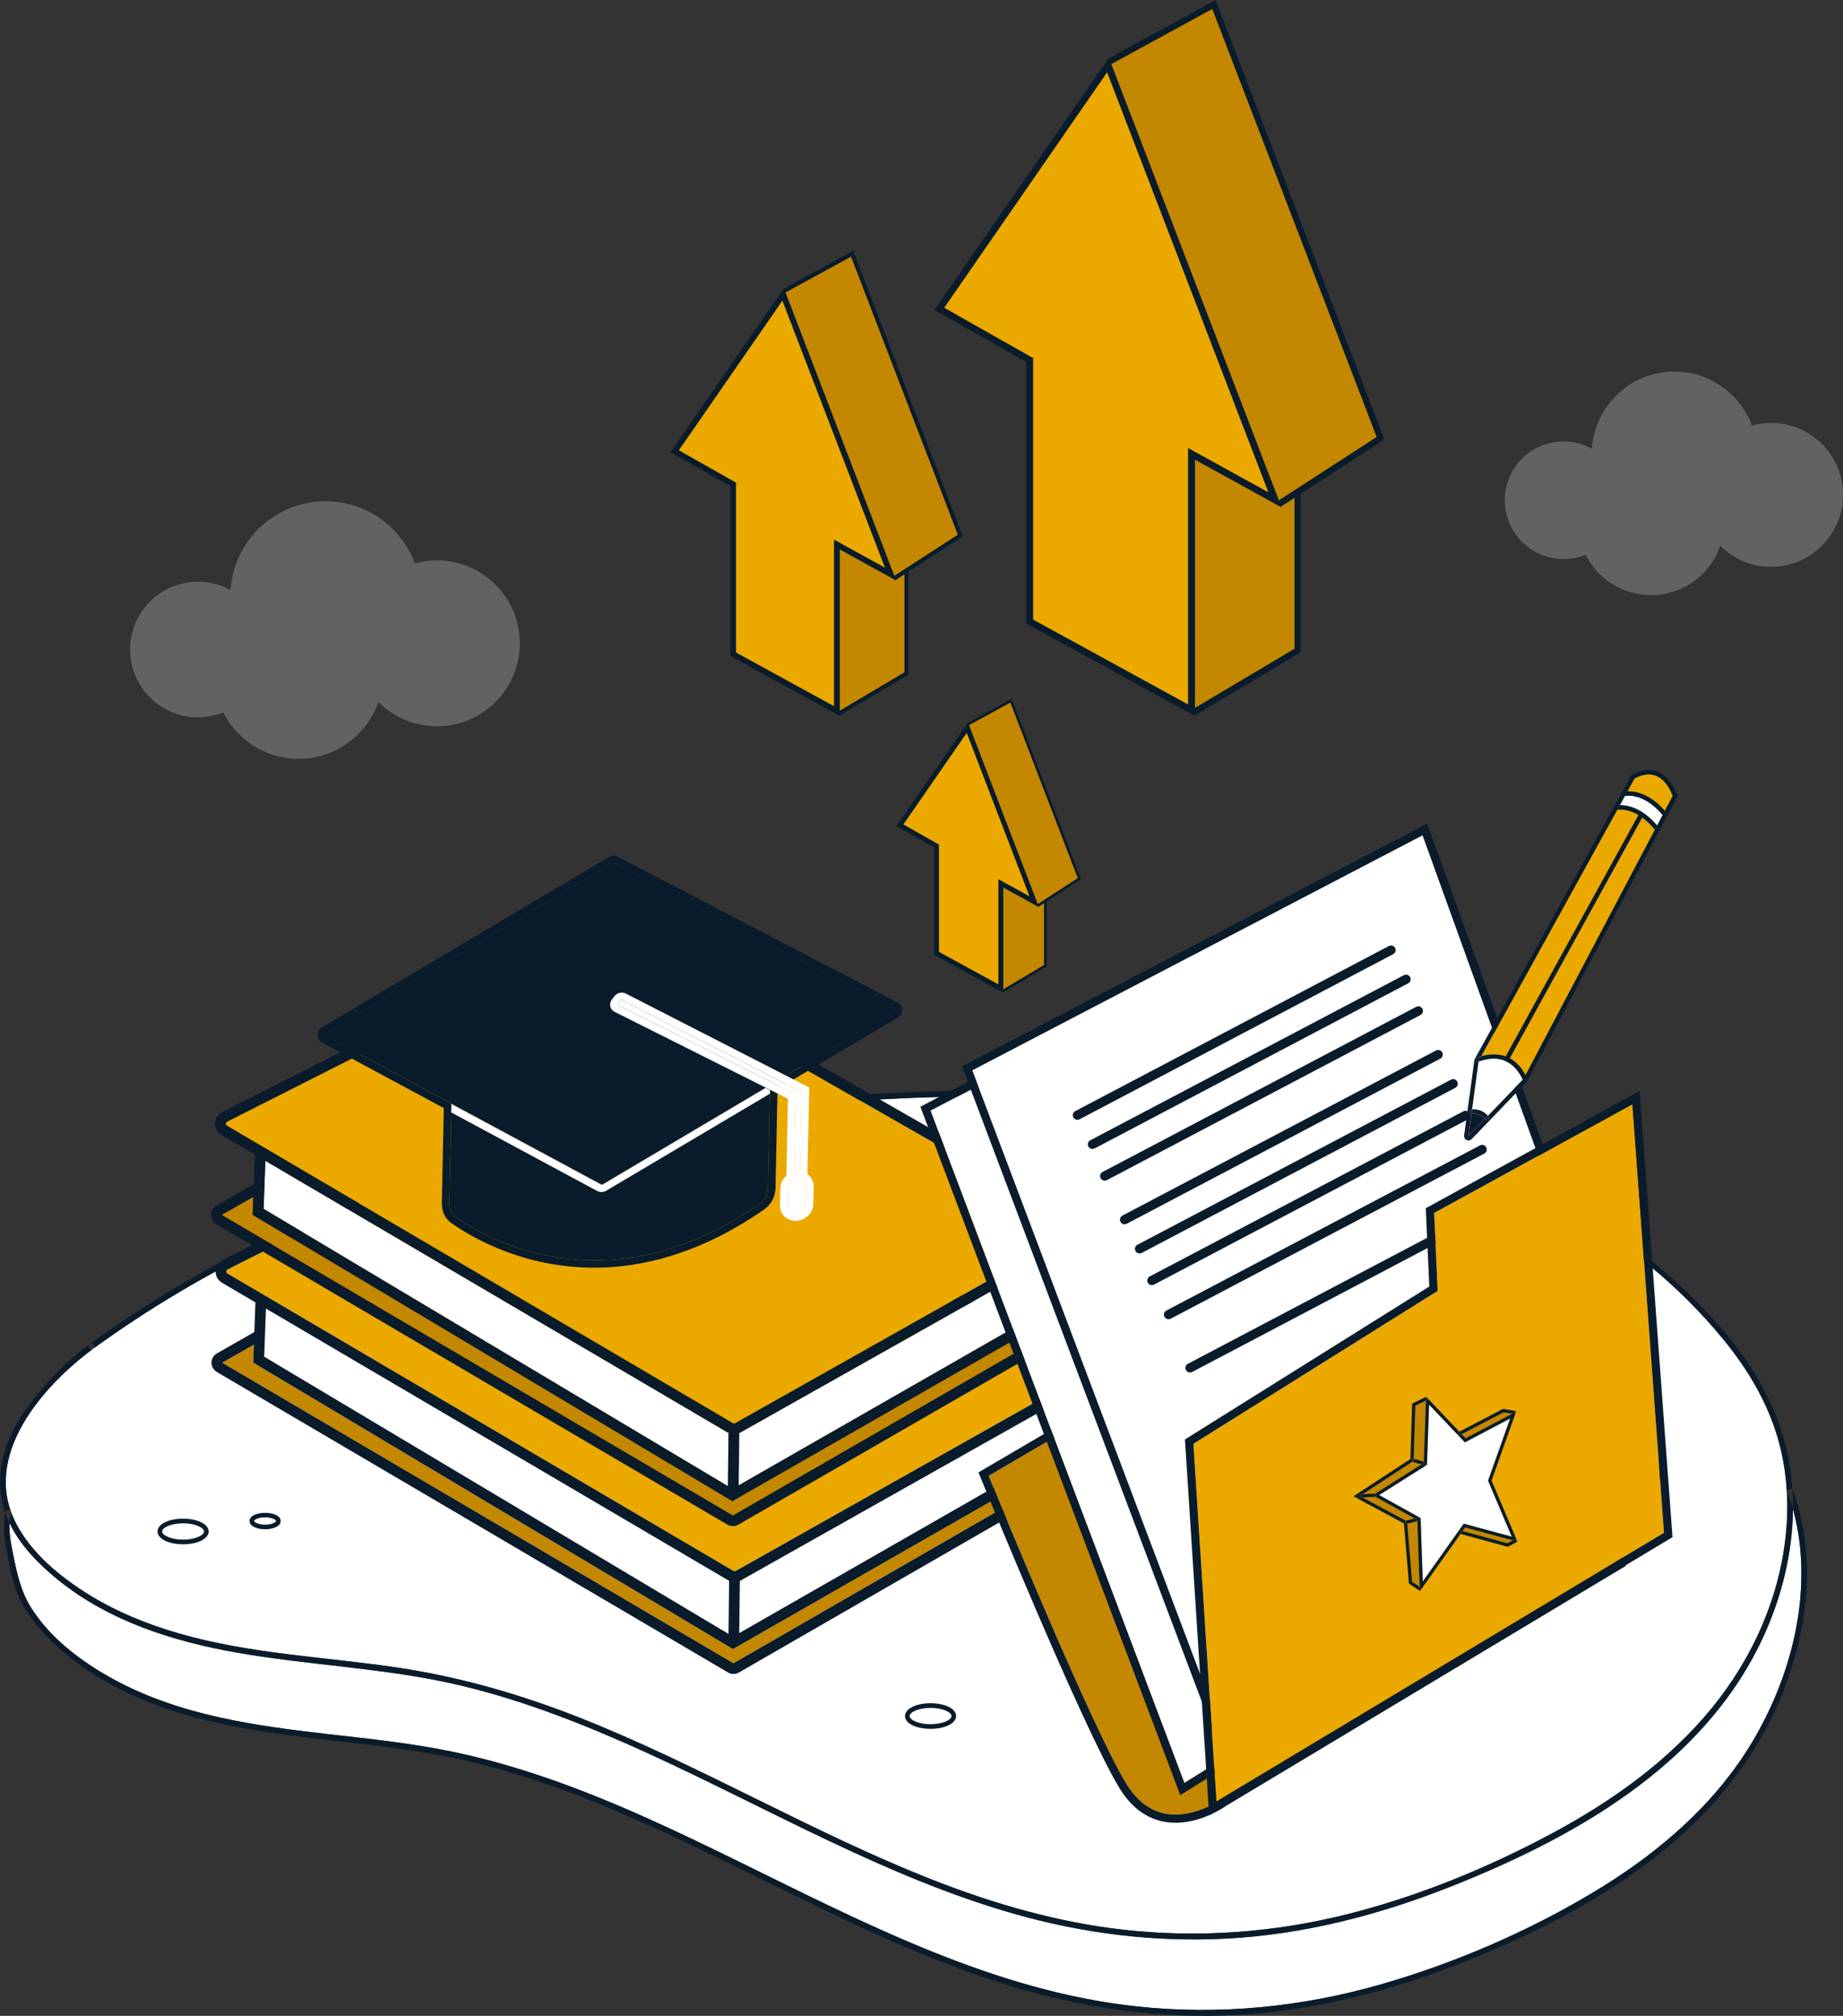 <?xml version="1.0" encoding="UTF-8"?>
<svg id="Layer_1" xmlns="http://www.w3.org/2000/svg" xmlns:xlink="http://www.w3.org/1999/xlink" version="1.1" viewBox="0 0 1098.721 1201.027">
  <rect x="0" y="0" width="1098.721" height="1201.027" fill="#333333" stroke="none"/>
  <!-- Generator: Adobe Illustrator 29.2.1, SVG Export Plug-In . SVG Version: 2.1.0 Build 116)  -->
  <defs>
    <style>
      .st0 {
        fill: none;
      }

      .st1 {
        fill: #c48700;
      }

      .st2 {
        fill: #0a1c2b;
      }

      .st3 {
        clip-path: url(#clippath-1);
      }

      .st4 {
        fill: #fff;
      }

      .st5 {
        opacity: .233;
      }

      .st6 {
        fill: #eba900;
      }

      .st7 {
        clip-path: url(#clippath);
      }
    </style>
    <clipPath id="clippath">
      <rect class="st0" x="77.575" y="298.662" width="232.323" height="153.454"/>
    </clipPath>
    <clipPath id="clippath-1">
      <rect class="st0" x="897.104" y="221.394" width="201.615" height="133.171"/>
    </clipPath>
  </defs>
  <g>
    <polygon class="st1" points="763.929 302.205 712.33 273.773 712.33 421.846 771.761 386.564 771.761 296.531 763.743 301.724 763.929 302.205"/>
    <polygon class="st1" points="662.462 38.185 762.387 298.194 820.776 260.379 722.738 5.274 662.462 38.185"/>
    <g>
      <polygon class="st6" points="660.103 42.362 562.42 183.459 615.575 213.547 615.575 369.354 708.63 420.289 708.63 267.509 756.839 294.075 660.103 42.362"/>
      <path class="st2" d="M708.973,420.87l-.509-.28-93.234-51.033v-155.807l-53.309-30.179.215-.309,98.056-141.63.231.608,97.074,252.591-48.525-26.738v152.778ZM615.919,369.149l92.365,50.559v-152.783l.511.283,47.384,26.111-96.164-250.223-97.098,140.25,53.002,30.002v155.802Z"/>
    </g>
    <path class="st2" d="M724.675,0l-63.552,34.7-.077-.201-.27.39-.493.269.135.248-103.346,149.277,54.803,31.021v155.843l100.454,54.986v-.384l63.131-37.479v-94.535l49.675-32.171-.126-.194.232-.089L724.675,0ZM708.63,267.509v152.78l-93.054-50.935v-155.807l-53.155-30.089,97.683-141.097,96.736,251.713-48.21-26.565ZM771.761,386.564l-59.431,35.283v-148.073l51.599,28.432-.185-.481,8.017-5.192v90.032ZM762.387,298.194l-99.925-260.009,60.276-32.911,98.038,255.105-58.389,37.815Z"/>
  </g>
  <g>
    <polygon class="st1" points="534.145 345.761 500.623 327.289 500.623 423.488 539.233 400.566 539.233 342.075 534.025 345.448 534.145 345.761"/>
    <polygon class="st1" points="468.225 174.234 533.143 343.155 571.077 318.587 507.385 152.853 468.225 174.234"/>
    <g>
      <polygon class="st6" points="466.692 176.948 403.23 268.615 437.764 288.162 437.764 389.385 498.219 422.476 498.219 323.22 529.539 340.479 466.692 176.948"/>
      <path class="st2" d="M499.251,424.22l-62.519-34.221v-101.234l-34.993-19.809,65.218-94.203,64.562,167.996-32.267-17.78v99.251ZM438.798,388.772l58.386,31.961v-99.261l30.373,16.736-61.128-159.063-61.704,89.128,34.073,19.287v101.212Z"/>
    </g>
    <path class="st2" d="M508.643,149.427l-41.288,22.544-.05-.13-.175.253-.32.175.088.161-67.141,96.981,35.604,20.153v101.247l65.262,35.723v-.25l41.014-24.349v-61.417l32.272-20.9-.082-.126.151-.058-65.336-170.007ZM498.219,323.22v99.257l-60.455-33.091v-101.223l-34.534-19.548,63.462-91.666,62.847,163.531-31.32-17.259ZM539.233,400.566l-38.611,22.922v-96.199l33.522,18.471-.12-.313,5.209-3.373v58.491ZM533.143,343.155l-64.918-168.92,39.159-21.382,63.693,165.734-37.934,24.568Z"/>
  </g>
  <g>
    <polygon class="st1" points="619.268 540.365 598.095 528.698 598.095 589.458 622.482 574.98 622.482 538.037 619.192 540.167 619.268 540.365"/>
    <polygon class="st1" points="577.633 432.028 618.636 538.719 642.595 523.202 602.366 418.523 577.633 432.028"/>
    <g>
      <polygon class="st6" points="576.665 433.742 536.582 491.639 558.393 503.985 558.393 567.919 596.577 588.819 596.577 526.128 616.359 537.029 576.665 433.742"/>
      <path class="st2" d="M597.955,591.143l-40.94-22.408v-63.945l-22.425-12.695,42.422-61.279,41.986,109.241-21.044-11.597v62.684ZM559.771,567.104l35.429,19.389v-62.7l18.52,10.209-37.407-97.332-37.74,54.514,21.198,11.995v63.924Z"/>
    </g>
    <path class="st2" d="M603.161,416.359l-26.078,14.239-.032-.082-.111.16-.202.111.055.102-42.406,61.254,22.488,12.729v63.948l41.22,22.563v-.158l25.905-15.379v-38.791l20.383-13.201-.052-.079.095-.037-41.266-107.378ZM596.577,526.128v62.691l-38.184-20.9v-63.933l-21.812-12.346,40.083-57.897,39.694,103.287-19.782-10.901ZM622.482,574.98l-24.387,14.478v-60.76l21.173,11.667-.076-.198,3.29-2.13v36.944ZM618.636,538.719l-41.003-106.691,24.733-13.505,40.229,104.679-23.959,15.517Z"/>
  </g>
  <g>
    <g>
      <path class="st4" d="M332.925,681.296c79.37-18.412,160.836-26.684,242.248-28.054,80.053-1.348,161.972,1.517,240.456,20.404,79.597,19.155,158.052,58.698,211.957,124.595,13.281,16.236,24.506,34.468,31.073,54.715,6.047,18.642,7.909,38.588,6.302,58.064-3.255,39.457-19.938,76.696-44.358,106.548-25.832,31.578-59.327,55.375-94.557,74.328-38.659,20.798-79.956,37.744-122.36,48.466-43.495,10.997-88.649,14.362-133.345,9.435-39.421-4.346-77.777-15.426-114.874-30.006-71.557-28.123-138.272-68.074-209.77-96.347-36.386-14.388-73.658-24.951-112.174-30.413-42.259-5.993-85.277-7.866-126.629-19.767-18.879-5.433-37.385-12.884-54.26-23.396-16.587-10.333-33.693-24.171-43.036-42.157-21.099-40.618,16.402-82.316,46.005-104.214,16.488-11.912,33.461-23.09,50.904-33.446,70.304-41.743,147.343-70.411,226.416-88.754Z"/>
      <path class="st4" d="M140.879,984.555c44.533,7.852,89.879,9.172,134.027,19.716,38.691,9.241,75.951,24.112,112.275,40.745,71.903,32.927,141.279,73.5,217.364,95.196,41.265,11.766,83.902,17.038,126.526,14.794,45.79-2.411,90.407-13.872,133.041-30.695,73.026-28.814,150.922-71.834,186.558-147.937,11.173-23.861,17.982-50.554,18.2-77.313,1.862,6.752,3.238,13.63,4.042,20.621,4.845,42.088-8.178,85.554-29.771,120.602-22.961,37.27-57.196,65.613-93.785,87.451-39.357,23.491-82.421,41.985-126.225,54.569-47.233,13.57-96.572,18.384-145.553,13.106-84.565-9.112-161.46-49.182-237.509-86.464-37.219-18.246-74.765-36.062-113.833-49.53-19.015-6.556-38.373-12.072-58.017-16.06-23.518-4.775-47.356-7.295-71.133-10.004-44.062-5.019-89.247-11.026-129.219-32.747-18.767-10.198-37.844-24.318-49.538-43.051-5.524-8.848-7.868-18.649-9.961-28.793-1.371-6.645-3.106-14.274-2.679-21.363,6.471,13.522,17.58,24.695,28.894,33.845,30.578,24.729,68.746,36.692,106.294,43.312Z"/>
      <path class="st2" d="M1065.884,889.474c1.132,3.158,2.097,6.363,2.986,9.587-.219,26.759-7.027,53.452-18.2,77.313-35.636,76.103-113.531,119.123-186.558,147.937-42.634,16.823-87.251,28.284-133.041,30.695-42.625,2.244-85.261-3.027-126.526-14.794-76.086-21.695-145.461-62.269-217.364-95.196-36.324-16.634-73.584-31.505-112.275-40.745-44.148-10.544-89.494-11.864-134.027-19.716-37.549-6.621-75.717-18.584-106.294-43.312-11.314-9.15-22.422-20.323-28.894-33.845.109-1.802.321-3.578.757-5.284.549-2.148-2.564-3.52-3.117-1.357-.056.219-.084.445-.135.665-.739-2.083-1.379-4.211-1.876-6.399-4.257-18.749,2.255-38.365,12.768-53.433,10.938-15.679,24.249-29.634,39.425-40.86-1.772,1.28.327,4.042,2.093,2.766-29.603,21.899-67.104,63.597-46.005,104.214,9.343,17.986,26.449,31.824,43.036,42.157,16.875,10.512,35.381,17.963,54.26,23.396,41.352,11.9,84.37,13.773,126.629,19.767,38.516,5.463,75.788,16.026,112.174,30.413,71.498,28.272,138.213,68.224,209.77,96.347,37.097,14.58,75.453,25.66,114.874,30.006,44.696,4.927,89.851,1.562,133.345-9.435,42.404-10.722,83.701-27.668,122.36-48.466,35.23-18.953,68.725-42.75,94.557-74.328,24.42-29.852,41.103-67.091,44.358-106.548,1.607-19.476-.255-39.421-6.302-58.064-6.568-20.248-17.792-38.479-31.073-54.715-53.905-65.897-132.36-105.44-211.957-124.595-78.485-18.887-160.403-21.752-240.456-20.404-81.412,1.37-162.879,9.642-242.248,28.054-79.073,18.343-156.112,47.011-226.416,88.754-17.443,10.357-34.415,21.534-50.904,33.446,1.758-1.301-.338-4.063-2.093-2.766,67.967-49.105,144.251-84.598,223.858-108.338,80.476-23.999,163.964-36.44,247.677-40.896,41.67-2.218,83.455-2.461,125.194-1.074,41.319,1.374,82.682,4.418,123.587,11.224,81.673,13.59,160.934,43.751,224.232,101.075,29.921,27.097,57.51,59.924,67.005,100.87,1.824,7.865,2.93,15.836,3.452,23.835-1.111-1.018-3.283.232-2.633,2.046Z"/>
      <path class="st2" d="M28.545,975.636c-7.375-7.488-14.007-16.083-18.087-25.988-3.301-8.014-4.898-17.086-6.421-25.609-1.313-7.345-2.532-15.267-.841-22.617.724,2.042,1.565,4.031,2.495,5.975-.428,7.089,1.308,14.717,2.679,21.363,2.093,10.144,4.437,19.946,9.961,28.793,11.695,18.732,30.771,32.853,49.538,43.051,39.972,21.721,85.157,27.728,129.219,32.747,23.778,2.708,47.615,5.228,71.133,10.004,19.644,3.988,39.001,9.504,58.017,16.06,39.067,13.469,76.614,31.284,113.833,49.53,76.049,37.282,152.944,77.352,237.509,86.464,48.981,5.278,98.32.464,145.553-13.106,43.804-12.585,86.868-31.079,126.225-54.569,36.589-21.838,70.823-50.18,93.785-87.451,21.592-35.049,34.615-78.514,29.771-120.602-.805-6.992-2.181-13.869-4.042-20.621.032-3.88-.1-7.759-.353-11.633.184.168.345.382.453.683,14.052,39.214,8.847,82.815-6.17,120.535-16.099,40.441-44.165,73.478-77.792,99.216-36.291,27.777-78.091,48.012-120.312,64.153-46.57,17.803-95.379,28.781-145.3,29.009-45.384.207-90.07-8.287-133.247-23.039-40.993-14.006-80.294-32.846-119.291-52.006-38.849-19.087-77.574-38.648-117.783-54.432-20.329-7.98-41.027-14.986-62.121-20.341-23.188-5.887-46.759-9.335-70.422-12.115-45.619-5.359-92.27-9.164-135.149-28.025-19.359-8.516-37.722-20.081-52.839-35.429Z"/>
    </g>
    <g>
      <g>
        <path class="st4" d="M434.678,941.749l-.38,31.727-276.801-165.173,1.051-28.65,275.462,161.813c.211.124.448.179.667.282Z"/>
        <polygon class="st1" points="635.19 832.625 643.874 827.736 643.433 864.555 634.879 858.667 635.19 832.625"/>
        <path class="st6" d="M643.363,820.676l-204.74,115.284c-.428.245-.949.234-1.371-.012l-301.645-177.193c-.612-.357-.685-.925-.677-1.229s.119-.861.752-1.183l211.376-106.821c.201-.102.418-.149.635-.147.233.003.462.064.673.183l295.009,168.727c.381.217.525.5.603.768l-.011.889c-.084.258-.238.527-.605.734Z"/>
        <path class="st4" d="M628.396,865.6l-187.692,107.397.373-31.185c.226-.1.466-.151.682-.273l186.987-105.285-.351,29.346Z"/>
        <polygon class="st1" points="150.963 811.858 436.961 982.518 438.58 981.587 634.751 869.334 634.786 866.374 643.361 872.275 437.255 990.955 132.496 811.899 151.355 801.156 150.963 811.858"/>
        <path class="st2" d="M126.096,811.856c-.015,2.312,1.164,4.393,3.158,5.563l304.785,179.039c.972.57,2.065.866,3.16.88,1.112.013,2.224-.261,3.218-.82l206.089-118.697c1.9-1.069,3.12-3.038,3.225-5.253.022-.462-.033-.912-.105-1.355l.125.001.61-50.959c.026-.254.1-.494.101-.753.009-2.833-1.452-5.367-3.915-6.772l-295.013-168.731c-2.284-1.302-5.038-1.364-7.373-.188l-211.368,106.821c-2.536,1.282-4.171,3.846-4.263,6.691-.088,2.845,1.38,5.508,3.833,6.95l19.912,11.697-.647,17.663-22.302,12.708c-2.005,1.143-3.217,3.203-3.233,5.515ZM643.967,819.941c-.084.258-.238.527-.605.734l-204.74,115.284c-.428.245-.949.234-1.371-.012l-301.645-177.193c-.612-.357-.685-.925-.677-1.229s.119-.861.752-1.183l211.376-106.821c.201-.102.418-.149.635-.147.233.003.462.064.673.183l295.009,168.727c.381.217.525.5.603.768l-.011.889ZM158.548,779.653l275.462,161.813c.211.124.448.179.667.282l-.38,31.727-276.801-165.173,1.051-28.65ZM441.76,941.539l186.987-105.285-.351,29.346-187.692,107.397.373-31.185c.226-.1.466-.151.682-.273ZM643.433,864.555l-8.554-5.888.312-26.042,8.683-4.89-.441,36.819ZM132.496,811.899l18.86-10.743-.393,10.701,285.998,170.66,1.619-.931,196.171-112.253.035-2.96,8.575,5.901-206.106,118.68-304.76-179.056Z"/>
      </g>
      <g>
        <path class="st4" d="M434.326,853.687l-.38,31.727-276.801-165.173,1.051-28.65,275.462,161.813c.211.124.448.179.667.282Z"/>
        <polygon class="st1" points="634.839 744.564 643.522 739.674 643.081 776.493 634.527 770.606 634.839 744.564"/>
        <path class="st6" d="M643.011,732.614l-204.74,115.284c-.428.245-.949.234-1.371-.012l-301.645-177.193c-.612-.357-.685-.925-.677-1.229s.119-.861.752-1.183l211.376-106.821c.201-.102.418-.149.635-.147.233.003.462.064.673.183l295.009,168.727c.381.217.525.5.603.768l-.011.889c-.084.258-.238.527-.605.734Z"/>
        <path class="st4" d="M628.044,777.538l-187.692,107.397.373-31.185c.226-.1.466-.151.682-.273l186.987-105.285-.351,29.346Z"/>
        <polygon class="st1" points="150.611 723.796 436.609 894.456 438.228 893.526 634.399 781.273 634.435 778.313 643.01 784.213 436.904 902.893 132.144 723.837 151.004 713.095 150.611 723.796"/>
        <path class="st2" d="M125.745,723.794c-.015,2.312,1.164,4.393,3.158,5.563l304.785,179.039c.972.57,2.065.866,3.16.88,1.112.013,2.224-.261,3.218-.82l206.089-118.697c1.9-1.069,3.12-3.038,3.225-5.253.022-.462-.033-.912-.105-1.355l.125.001.61-50.959c.026-.254.1-.494.101-.753.009-2.833-1.452-5.367-3.915-6.772l-295.013-168.731c-2.284-1.302-5.038-1.364-7.373-.188l-211.368,106.821c-2.536,1.282-4.171,3.846-4.263,6.691-.088,2.845,1.38,5.508,3.833,6.95l19.912,11.697-.647,17.663-22.302,12.708c-2.005,1.143-3.217,3.203-3.233,5.515ZM643.616,731.879c-.084.258-.238.527-.605.734l-204.74,115.284c-.428.245-.949.234-1.371-.012l-301.645-177.193c-.612-.357-.685-.925-.677-1.229s.119-.861.752-1.183l211.376-106.821c.201-.102.418-.149.635-.147.233.003.462.064.673.183l295.009,168.727c.381.217.525.5.603.768l-.011.889ZM158.196,691.592l275.462,161.813c.211.124.448.179.667.282l-.38,31.727-276.801-165.173,1.051-28.65ZM441.408,853.477l186.987-105.285-.351,29.346-187.692,107.397.373-31.185c.226-.1.466-.151.682-.273ZM643.081,776.493l-8.554-5.888.312-26.042,8.683-4.89-.441,36.819ZM132.144,723.837l18.86-10.743-.393,10.701,285.998,170.66,1.619-.931,196.171-112.253.035-2.96,8.575,5.901-206.106,118.68-304.76-179.056Z"/>
      </g>
      <g>
        <g>
          <g>
            <path class="st2" d="M358.758,709.997c.933-.04,1.87-.314,2.716-.815l97.539-57.774-1.177,56.906c-.073,3.542-1.99,6.949-5.122,9.111-89.667,61.87-160.898,21.689-180.596,7.898-2.758-1.931-4.302-4.97-4.232-8.341l1.125-54.403,86.997,46.802c.841.452,1.792.656,2.751.615Z"/>
            <path class="st2" d="M365.053,514.303c.145-.085.304-.131.461-.138s.318.026.457.099l166.88,86.959c.393.206.444.556.44.748-.004.189-.073.544-.475.784l-173.511,102.773c-.287.17-.644.185-.924.034l-164.214-88.343c-.387-.209-.435-.559-.431-.748s.072-.538.472-.775l170.845-101.392Z"/>
            <path class="st2" d="M189.246,616.63c-.053,1.873.9,3.521,2.547,4.408l72.78,39.154-1.178,56.982c-.098,4.735,2.066,9.008,5.939,11.717,12.62,8.834,45.786,28.197,91.23,26.26,27.616-1.177,59.759-10.211,94.602-34.252,4.38-3.024,7.058-7.799,7.161-12.777l1.228-59.404,71.43-42.309c1.712-1.014,2.756-2.744,2.798-4.628.039-1.884-.935-3.533-2.605-4.406l-166.883-86.958c-1.641-.86-3.714-.774-5.406.23l-170.848,101.392c-1.697,1.005-2.741,2.723-2.794,4.591ZM269.011,662.58l86.997,46.802c.841.452,1.792.656,2.751.615.933-.04,1.87-.314,2.716-.815l97.539-57.774-1.177,56.906c-.073,3.542-1.99,6.949-5.122,9.111-89.667,61.87-160.898,21.689-180.596,7.898-2.758-1.931-4.302-4.97-4.232-8.341l1.125-54.403ZM193.736,616.47c.004-.189.072-.538.472-.775l170.845-101.392c.145-.085.304-.131.461-.138s.318.026.457.099l166.88,86.959c.393.206.444.556.44.748-.004.189-.073.544-.475.784l-173.511,102.773c-.287.17-.644.185-.924.034l-164.214-88.343c-.387-.209-.435-.559-.431-.748Z"/>
          </g>
          <g>
            <path class="st4" d="M474.277,651.888l-105.649-52.942c-.295-.145-.372-.396-.392-.533-.021-.134-.021-.396.209-.643l1.51-1.958c.101-.092.503-.171.821-.004l107.111,54.827-.975,47.169-3.587.153.953-46.069Z"/>
            <path class="st4" d="M475.258,702.203c2.994-.128,5.381,2.118,5.321,5.003l-.214,10.342c-.06,2.888-2.544,5.341-5.537,5.469-2.994.128-5.381-2.118-5.321-5.006l.214-10.342c.06-2.885,2.544-5.338,5.537-5.466Z"/>
            <path class="st4" d="M468.784,700.558c-2.106,1.842-3.495,4.441-3.554,7.302l-.214,10.342c-.109,5.277,4.252,9.38,9.722,9.147,5.47-.233,10.009-4.715,10.118-9.992l.214-10.342c.063-3.066-1.411-5.705-3.709-7.358l1.07-51.735-109.357-55.976c-2.127-1.087-4.808-.57-6.519,1.258l-1.507,1.958c-.97,1.019-1.485,2.594-1.257,4.134.228,1.54,1.168,2.827,2.579,3.531l103.365,51.797-.95,45.935ZM476.911,697.804l-3.587.153.953-46.069-105.649-52.942c-.295-.145-.372-.396-.392-.533-.021-.134-.021-.396.209-.643l1.51-1.958c.101-.092.503-.171.821-.004l107.111,54.827-.975,47.169ZM469.72,707.668c.06-2.885,2.544-5.338,5.537-5.466,2.994-.128,5.381,2.118,5.321,5.003l-.214,10.342c-.06,2.888-2.544,5.341-5.537,5.469-2.994.128-5.381-2.118-5.321-5.006l.214-10.342Z"/>
          </g>
        </g>
        <path class="st4" d="M359.302,705.713l97.164-57.551,2.588,1.296-.044,2.136-97.539,57.774c-.846.501-1.783.775-2.716.815-.959.041-1.91-.164-2.751-.615l-86.997-46.802.104-5.042,89.267,48.023c.28.151.637.136.924-.034Z"/>
      </g>
    </g>
    <g>
      <g>
        <g>
          <path class="st1" d="M728.294,1071.844c-.166.121-16.897,12.108-33.947,8.642-9.23-1.877-17.003-7.972-23.098-18.116-20.951-34.879-74.65-165.498-81.842-183.075l293.425-171.717,80.435,223.296-234.973,140.971Z"/>
          <path class="st2" d="M885.422,700.424l-302.111,176.804.795,1.952c.598,1.478,60.418,148.146,82.976,185.694,6.835,11.376,15.692,18.233,26.332,20.385,3.142.635,6.245.822,9.248.688,14.826-.661,27.079-9.156,28.405-10.104l238.131-142.856-83.777-232.562ZM882.832,707.577l80.435,223.296-234.973,140.971c-.166.121-16.897,12.108-33.947,8.642-9.23-1.877-17.003-7.972-23.098-18.116-20.951-34.879-74.65-165.498-81.842-183.075l293.425-171.717Z"/>
        </g>
        <g>
          <polygon class="st4" points="961.07 903.204 706.078 1062.293 554.76 661.696 823.278 521.638 961.07 903.204"/>
          <path class="st2" d="M549.446,661.396l154.18,408.161,263.354-164.308-141.014-390.495-277.281,144.625.76,2.017ZM554.76,661.696l268.519-140.059,137.792,381.566-254.992,159.089-151.319-400.597Z"/>
        </g>
        <g>
          <polygon class="st4" points="985.895 879.167 730.903 1038.256 579.584 637.659 848.103 497.601 985.895 879.167"/>
          <path class="st2" d="M574.27,637.359l154.18,408.161,263.354-164.308-141.014-390.495-277.281,144.625.76,2.017ZM579.584,637.659l268.519-140.059,137.792,381.566-254.992,159.089-151.319-400.597Z"/>
        </g>
        <g>
          <path class="st2" d="M709.442,817.738c-.99,0-1.948-.535-2.441-1.472-.71-1.348-.191-3.014,1.154-3.721l186.947-98.374c1.343-.708,3.014-.191,3.721,1.154.71,1.348.191,3.014-1.154,3.721l-186.947,98.374c-.409.215-.848.318-1.281.318Z"/>
          <path class="st2" d="M642.324,667.183c-.99,0-1.948-.535-2.441-1.472-.71-1.348-.191-3.014,1.154-3.721l186.947-98.374c1.348-.705,3.016-.191,3.721,1.154.71,1.348.191,3.014-1.154,3.721l-186.947,98.374c-.409.215-.848.318-1.281.318Z"/>
          <path class="st2" d="M651.276,684.557c-.99,0-1.948-.535-2.441-1.472-.71-1.348-.191-3.014,1.154-3.721l186.95-98.374c1.34-.708,3.011-.191,3.721,1.154.71,1.348.191,3.014-1.154,3.721l-186.95,98.374c-.409.215-.848.318-1.281.318Z"/>
          <path class="st2" d="M658.605,703.432c-.99,0-1.948-.535-2.441-1.472-.71-1.348-.191-3.014,1.154-3.721l186.947-98.374c1.343-.708,3.014-.191,3.721,1.154.71,1.348.191,3.014-1.154,3.721l-186.947,98.374c-.409.215-.848.318-1.281.318Z"/>
          <path class="st2" d="M670.423,729.438c-.99,0-1.948-.535-2.441-1.472-.71-1.348-.191-3.014,1.154-3.721l186.95-98.374c1.343-.708,3.014-.191,3.721,1.154.71,1.348.191,3.014-1.154,3.721l-186.95,98.374c-.409.215-.848.318-1.281.318Z"/>
          <path class="st2" d="M679.378,746.81c-.99,0-1.948-.535-2.441-1.472-.71-1.348-.191-3.014,1.154-3.721l186.947-98.374c1.345-.708,3.016-.191,3.721,1.154.71,1.348.191,3.014-1.154,3.721l-186.947,98.374c-.409.215-.848.318-1.281.318Z"/>
          <path class="st2" d="M686.705,765.688c-.99,0-1.948-.535-2.441-1.472-.71-1.348-.191-3.014,1.154-3.721l186.95-98.374c1.345-.71,3.011-.194,3.721,1.154s.191,3.014-1.154,3.721l-186.95,98.374c-.409.215-.848.318-1.281.318Z"/>
          <path class="st2" d="M696.655,785.99c-.99,0-1.948-.535-2.441-1.472-.71-1.348-.191-3.014,1.154-3.721l186.95-98.374c1.343-.708,3.014-.191,3.721,1.154.71,1.348.191,3.014-1.154,3.721l-186.95,98.374c-.409.215-.848.318-1.281.318Z"/>
        </g>
        <g>
          <polygon class="st6" points="854.993 722.663 973.181 657.899 992.003 913.209 725.184 1073.275 711.455 860.206 857.064 769.12 854.993 722.663"/>
          <path class="st2" d="M852.079,766.502l-145.665,91.122,14.433,223.926,276.227-165.712-19.595-265.839-127.479,69.853,2.08,46.649ZM857.064,769.12l-2.071-46.457,118.188-64.763,18.822,255.31-266.819,160.065-13.73-213.069,145.609-91.086Z"/>
        </g>
      </g>
      <g>
        <path class="st6" d="M992.524,483.149l4.698-8.907c-.689-1.973-3.656-9.443-9.837-11.999-3.747-1.55-8.092-1.037-12.922,1.519l-4.264,7.723c4.289-.161,13.117,1.109,22.325,11.664Z"/>
        <path class="st6" d="M897.397,629.341c.089.032.171.077.259.111l79.17-143.861c-5.859-3.477-10.611-3.464-12.635-3.222l-81.102,146.897c3.359-1.001,8.77-1.911,14.308.076Z"/>
        <path class="st4" d="M896.545,631.783c-6.555-2.363-13.137-.009-15.1.817l-3.859,28.304c2.315-.101,6.408.32,9.48,3.877l20.789-21.543c-2.759-5.873-6.552-9.74-11.309-11.455Z"/>
        <path class="st2" d="M877.23,663.512l-1.82,13.346,9.855-10.212c-2.637-3.194-6.361-3.283-8.035-3.135Z"/>
        <path class="st6" d="M900.012,630.537c3.817,2.061,6.987,5.429,9.446,10.09l77.166-146.292c-2.617-3.218-5.191-5.568-7.629-7.318l-78.982,143.52Z"/>
        <path class="st4" d="M987.917,491.882l3.313-6.281c-10.48-12.53-20.255-11.776-22.541-11.382l-3.028,5.485c4.524-.046,13.234,1.556,22.256,12.179Z"/>
        <path class="st2" d="M972.895,461.668l-.33.181-10.039,18.183c.255-.065,1.375-.311,3.135-.329l3.028-5.485c-.27.046-.461.089-.51.102l-.671-2.498c.139-.037,1.114-.279,2.69-.338l4.264-7.723c4.831-2.556,9.175-3.068,12.922-1.519,6.182,2.555,9.149,10.026,9.837,11.999l-4.698,8.907c.423.485.845.935,1.269,1.46l-2.013,1.626c-.184-.228-.366-.415-.55-.634l-3.313,6.281c.276.325.551.61.828.953l-2.013,1.626c-.037-.045-.073-.081-.109-.126l-77.166,146.292c.396.749.777,1.524,1.136,2.339l-2.366,1.043c-.118-.269-.251-.51-.373-.771l-20.789,21.543c.345.4.681.827.996,1.31l-2.165,1.412c-.201-.308-.413-.592-.631-.856l-9.855,10.212,1.82-13.346c-.493.044-.818.107-.872.118l-.556-2.524c.091-.02.772-.158,1.784-.202l3.859-28.304c-.367.154-.591.262-.604.268l-1.162-2.31c.134-.067,1.407-.696,3.41-1.293l81.102-146.897c-.598.071-.982.158-1.058.178l-.653-2.429-83.467,151.182-6.164,45.211c-.156,1.146.416,2.211,1.455,2.713.885.428,1.877.338,2.648-.21.136-.097.264-.207.384-.331l33.134-34.429,89.297-169.29.245-.463-.147-.503c-.128-.436-3.219-10.712-11.477-14.138-4.593-1.905-9.804-1.295-15.492,1.81Z"/>
        <path class="st2" d="M991.231,485.6l1.293-2.452c-9.208-10.555-18.037-11.825-22.325-11.664l-1.509,2.733c2.286-.394,12.061-1.147,22.541,11.382Z"/>
        <path class="st2" d="M967.508,471.822l.671,2.498c.049-.013.24-.056.51-.102l1.509-2.733c-1.576.059-2.552.3-2.69.338Z"/>
        <path class="st2" d="M991.78,486.235l2.013-1.626c-.424-.525-.846-.975-1.269-1.46l-1.293,2.452c.184.22.366.406.55.634Z"/>
        <path class="st2" d="M976.826,485.59l.593-1.077,2.267,1.247-.692,1.257c2.439,1.75,5.012,4.1,7.629,7.318l1.294-2.453c-9.021-10.623-17.732-12.225-22.256-12.179l-1.471,2.665c2.024-.241,6.777-.255,12.635,3.222Z"/>
        <path class="st2" d="M962.461,480.048l.019.069.047-.085c-.016.004-.057.013-.066.016Z"/>
        <path class="st2" d="M964.19,482.368l1.471-2.665c-1.76.018-2.88.264-3.135.329l-.047.085.653,2.429c.077-.02.461-.107,1.058-.178Z"/>
        <path class="st2" d="M986.732,494.46l2.013-1.626c-.277-.343-.552-.627-.828-.953l-1.294,2.453c.037.045.073.081.109.126Z"/>
        <path class="st2" d="M900.012,630.537l-.641,1.164-2.267-1.247.552-1.003c-.088-.033-.17-.079-.259-.111-5.538-1.987-10.949-1.077-14.308-.076l-1.58,2.861-.065.474c1.964-.826,8.546-3.179,15.1-.817,4.757,1.714,8.55,5.582,11.309,11.455l.499-.517,1.105-2.094c-2.46-4.661-5.629-8.029-9.446-10.09Z"/>
        <path class="st2" d="M883.089,629.265c-2.002.597-3.276,1.226-3.41,1.293l1.162,2.31c.013-.006.237-.114.604-.268l.065-.474,1.58-2.861Z"/>
        <path class="st2" d="M907.854,643.238c.122.261.255.502.373.771l2.366-1.043c-.359-.815-.74-1.59-1.136-2.339l-1.105,2.094-.499.517Z"/>
        <path class="st2" d="M900.012,630.537l78.982-143.52c-.737-.529-1.46-1.006-2.168-1.427l-79.17,143.861c.813.305,1.595.674,2.356,1.085Z"/>
        <path class="st2" d="M979.686,485.76l-2.267-1.247-.593,1.077c.708.42,1.431.897,2.168,1.427l.692-1.257Z"/>
        <path class="st2" d="M897.104,630.454l2.267,1.247.641-1.164c-.761-.411-1.543-.78-2.356-1.085l-.552,1.003Z"/>
        <path class="st2" d="M877.586,660.904l-.356,2.608c1.673-.149,5.398-.06,8.035,3.135l1.8-1.866c-3.072-3.557-7.165-3.977-9.48-3.877Z"/>
        <path class="st2" d="M885.896,667.503l2.165-1.412c-.315-.483-.651-.91-.996-1.31l-1.8,1.866c.218.264.43.547.631.856Z"/>
        <path class="st2" d="M875.802,661.106l.556,2.524c.054-.011.379-.074.872-.118l.356-2.608c-1.011.044-1.693.182-1.784.202Z"/>
      </g>
      <g>
        <polygon class="st1" points="812.389 890.228 819.929 889.835 847.361 872.521 841.937 870.915 812.389 890.228"/>
        <polygon class="st1" points="901.813 917.739 873.437 910.072 871.933 912.191 898.641 919.477 901.813 917.739"/>
        <polygon class="st1" points="842.791 869.108 848.789 870.884 850.072 834.446 843.789 837.519 842.791 869.108"/>
        <polygon class="st1" points="841.84 942.441 846.325 945.378 844.992 906.289 838.971 907.802 841.84 942.441"/>
        <polygon class="st1" points="838.047 905.998 843.269 904.685 820.007 891.809 812.366 892.207 838.047 905.998"/>
        <polygon class="st4" points="851.963 836.879 850.7 872.75 822.177 890.752 846.905 904.439 848.194 942.222 872.624 907.806 901.246 915.54 887.124 882.171 900.301 845.122 873.317 859.349 851.963 836.879"/>
        <polygon class="st1" points="871.404 854.467 873.72 856.904 901.384 842.319 896.409 841.47 871.404 854.467"/>
        <path class="st2" d="M903.485,841.211l-.244,1.425-1.857-.317-27.664,14.585-2.316-2.437-1.165.606-.91-1.753.659-.343-19.834-20.869-.013.374.763,1.557-.832.406-1.283,36.437,1.223.362-.561,1.894-2.09-.619-27.432,17.313.258-.013.102,1.973-.282.015,23.263,12.875,2.427-.61.481,1.916-1.186.298,1.333,39.089,1.171.767-1.081,1.652-.008-.005.011.343,24.297-34.228-.667-.182.521-1.906,1.364.372,1.504-2.119,28.375,7.667,1.826-1.001.949,1.732-.022.012.082.022-15.405-36.396,14.616-41.095-.374.197ZM887.124,882.171l14.122,33.369-28.623-7.734-24.43,34.416-1.289-37.783-24.728-13.687,28.522-18.003,1.263-35.871,21.354,22.47,26.984-14.227-13.177,37.049Z"/>
        <polygon class="st2" points="841.84 942.441 838.971 907.802 838.158 908.007 837.677 906.091 838.047 905.998 812.366 892.207 808.835 892.391 808.733 890.418 812.389 890.228 841.937 870.915 841.499 870.786 842.06 868.891 842.791 869.108 843.789 837.519 850.072 834.446 850.14 832.483 850.034 832.265 841.851 836.267 840.809 869.293 806.851 891.488 836.977 907.665 839.952 943.565 846.407 947.792 846.325 945.378 841.84 942.441"/>
        <polygon class="st2" points="850.903 834.04 850.14 832.483 850.072 834.446 850.903 834.04"/>
        <polygon class="st2" points="847.496 946.145 846.325 945.378 846.407 947.792 846.415 947.798 847.496 946.145"/>
        <polygon class="st2" points="810.716 891.322 812.366 892.207 820.007 891.809 818.299 890.864 819.929 889.835 812.389 890.228 810.716 891.322"/>
        <polygon class="st2" points="820.007 891.809 820.289 891.794 820.187 889.822 819.929 889.835 818.299 890.864 820.007 891.809"/>
        <polygon class="st2" points="812.389 890.228 808.733 890.418 808.835 892.391 812.366 892.207 810.716 891.322 812.389 890.228"/>
        <polygon class="st2" points="842.75 870.384 841.937 870.915 847.361 872.521 848.763 871.637 848.789 870.884 842.791 869.108 842.75 870.384"/>
        <polygon class="st2" points="847.361 872.521 849.451 873.14 850.012 871.246 848.789 870.884 848.763 871.637 847.361 872.521"/>
        <polygon class="st2" points="842.791 869.108 842.06 868.891 841.499 870.786 841.937 870.915 842.75 870.384 842.791 869.108"/>
        <polygon class="st2" points="896.409 841.47 901.384 842.319 903.485 841.211 903.574 840.689 896.087 839.41 869.988 852.977 871.404 854.467 896.409 841.47"/>
        <polygon class="st2" points="870.239 855.073 871.404 854.467 869.988 852.977 869.329 853.32 870.239 855.073"/>
        <polygon class="st2" points="903.241 842.636 903.485 841.211 901.384 842.319 903.241 842.636"/>
        <polygon class="st2" points="838.857 906.433 838.971 907.802 844.992 906.289 844.969 905.625 843.269 904.685 838.047 905.998 838.857 906.433"/>
        <polygon class="st2" points="844.992 906.289 846.177 905.99 845.696 904.074 843.269 904.685 844.969 905.625 844.992 906.289"/>
        <polygon class="st2" points="838.047 905.998 837.677 906.091 838.158 908.007 838.971 907.802 838.857 906.433 838.047 905.998"/>
        <polygon class="st2" points="898.641 919.477 871.933 912.191 870.716 913.907 898.891 921.593 904.565 918.483 901.813 917.739 898.641 919.477"/>
        <polygon class="st2" points="870.57 911.819 870.049 913.725 870.716 913.907 871.933 912.191 870.57 911.819"/>
        <polygon class="st2" points="903.639 916.738 901.813 917.739 904.565 918.483 904.588 918.471 903.639 916.738"/>
      </g>
    </g>
    <g>
      <path class="st2" d="M109.147,920.07c-8.686,0-15.235-3.277-15.235-7.626s6.549-7.626,15.235-7.626,15.235,3.277,15.235,7.626-6.549,7.626-15.235,7.626ZM109.147,907.574c-7.144,0-12.48,2.572-12.48,4.87s5.336,4.87,12.48,4.87,12.48-2.572,12.48-4.87-5.336-4.87-12.48-4.87Z"/>
      <path class="st2" d="M158.038,911.137c-4.612,0-9.283-1.698-9.283-4.94,0-6.485,18.566-6.485,18.566,0,0,3.242-4.671,4.94-9.283,4.94ZM158.038,904.012c-4.241,0-6.528,1.55-6.528,2.185s2.287,2.185,6.528,2.185,6.528-1.55,6.528-2.185-2.287-2.185-6.528-2.185Z"/>
    </g>
    <path class="st2" d="M554.758,1030.038c-8.686,0-15.235-3.277-15.235-7.626s6.549-7.626,15.235-7.626,15.238,3.277,15.238,7.626-6.552,7.626-15.238,7.626ZM554.758,1017.542c-7.144,0-12.48,2.572-12.48,4.87s5.336,4.87,12.48,4.87,12.482-2.572,12.482-4.87-5.338-4.87-12.482-4.87Z"/>
  </g>
  <g id="Group_430" class="st5">
    <g class="st7">
      <g id="Group_429">
        <path id="Path_7069" class="st4" d="M250.888,355.468c0,31.372-25.432,56.804-56.804,56.804s-56.804-25.432-56.804-56.804,25.432-56.804,56.804-56.804h0c31.372-0,56.804,25.432,56.804,56.804"/>
        <path id="Path_7070" class="st4" d="M309.899,383.302c0,27.284-22.118,49.403-49.403,49.403-27.284,0-49.403-22.118-49.403-49.403s22.118-49.403,49.403-49.403c27.284,0,49.403,22.118,49.403,49.403"/>
        <path id="Path_7071" class="st4" d="M228.327,401.832c0,27.771-22.513,50.284-50.284,50.284s-50.284-22.513-50.284-50.284c0-27.77,22.512-50.282,50.282-50.284,27.771-.001,50.284,22.511,50.285,50.282v.002"/>
        <path id="Path_7072" class="st4" d="M158.327,386.972c.001,22.3-18.076,40.378-40.375,40.379-22.3.001-40.378-18.076-40.379-40.375-.001-22.3,18.076-40.378,40.375-40.379h.004c22.299,0,40.375,18.077,40.375,40.375h0"/>
      </g>
    </g>
  </g>
  <g id="Group_4301" data-name="Group_430" class="st5">
    <g class="st3">
      <g id="Group_4291" data-name="Group_429">
        <path id="Path_70691" data-name="Path_7069" class="st4" d="M1047.509,270.692c0,27.225-22.07,49.296-49.296,49.296s-49.296-22.07-49.296-49.296,22.07-49.296,49.296-49.296h0c27.225-0,49.296,22.07,49.296,49.296"/>
        <path id="Path_70701" data-name="Path_7070" class="st4" d="M1098.721,294.847c0,23.678-19.195,42.873-42.873,42.873-23.678,0-42.873-19.195-42.873-42.873s19.195-42.873,42.873-42.873c23.678,0,42.873,19.195,42.873,42.873"/>
        <path id="Path_70711" data-name="Path_7071" class="st4" d="M1027.93,310.928c0,24.1-19.537,43.637-43.637,43.637s-43.637-19.537-43.637-43.637c0-24.1,19.536-43.636,43.636-43.637,24.1-.001,43.638,19.535,43.639,43.636v.002"/>
        <path id="Path_70721" data-name="Path_7072" class="st4" d="M967.183,298.032c.001,19.352-15.686,35.041-35.039,35.042-19.352.001-35.041-15.686-35.042-35.039-.001-19.352,15.686-35.041,35.039-35.042h.003c19.351,0,35.039,15.687,35.039,35.039h0"/>
      </g>
    </g>
  </g>
</svg>